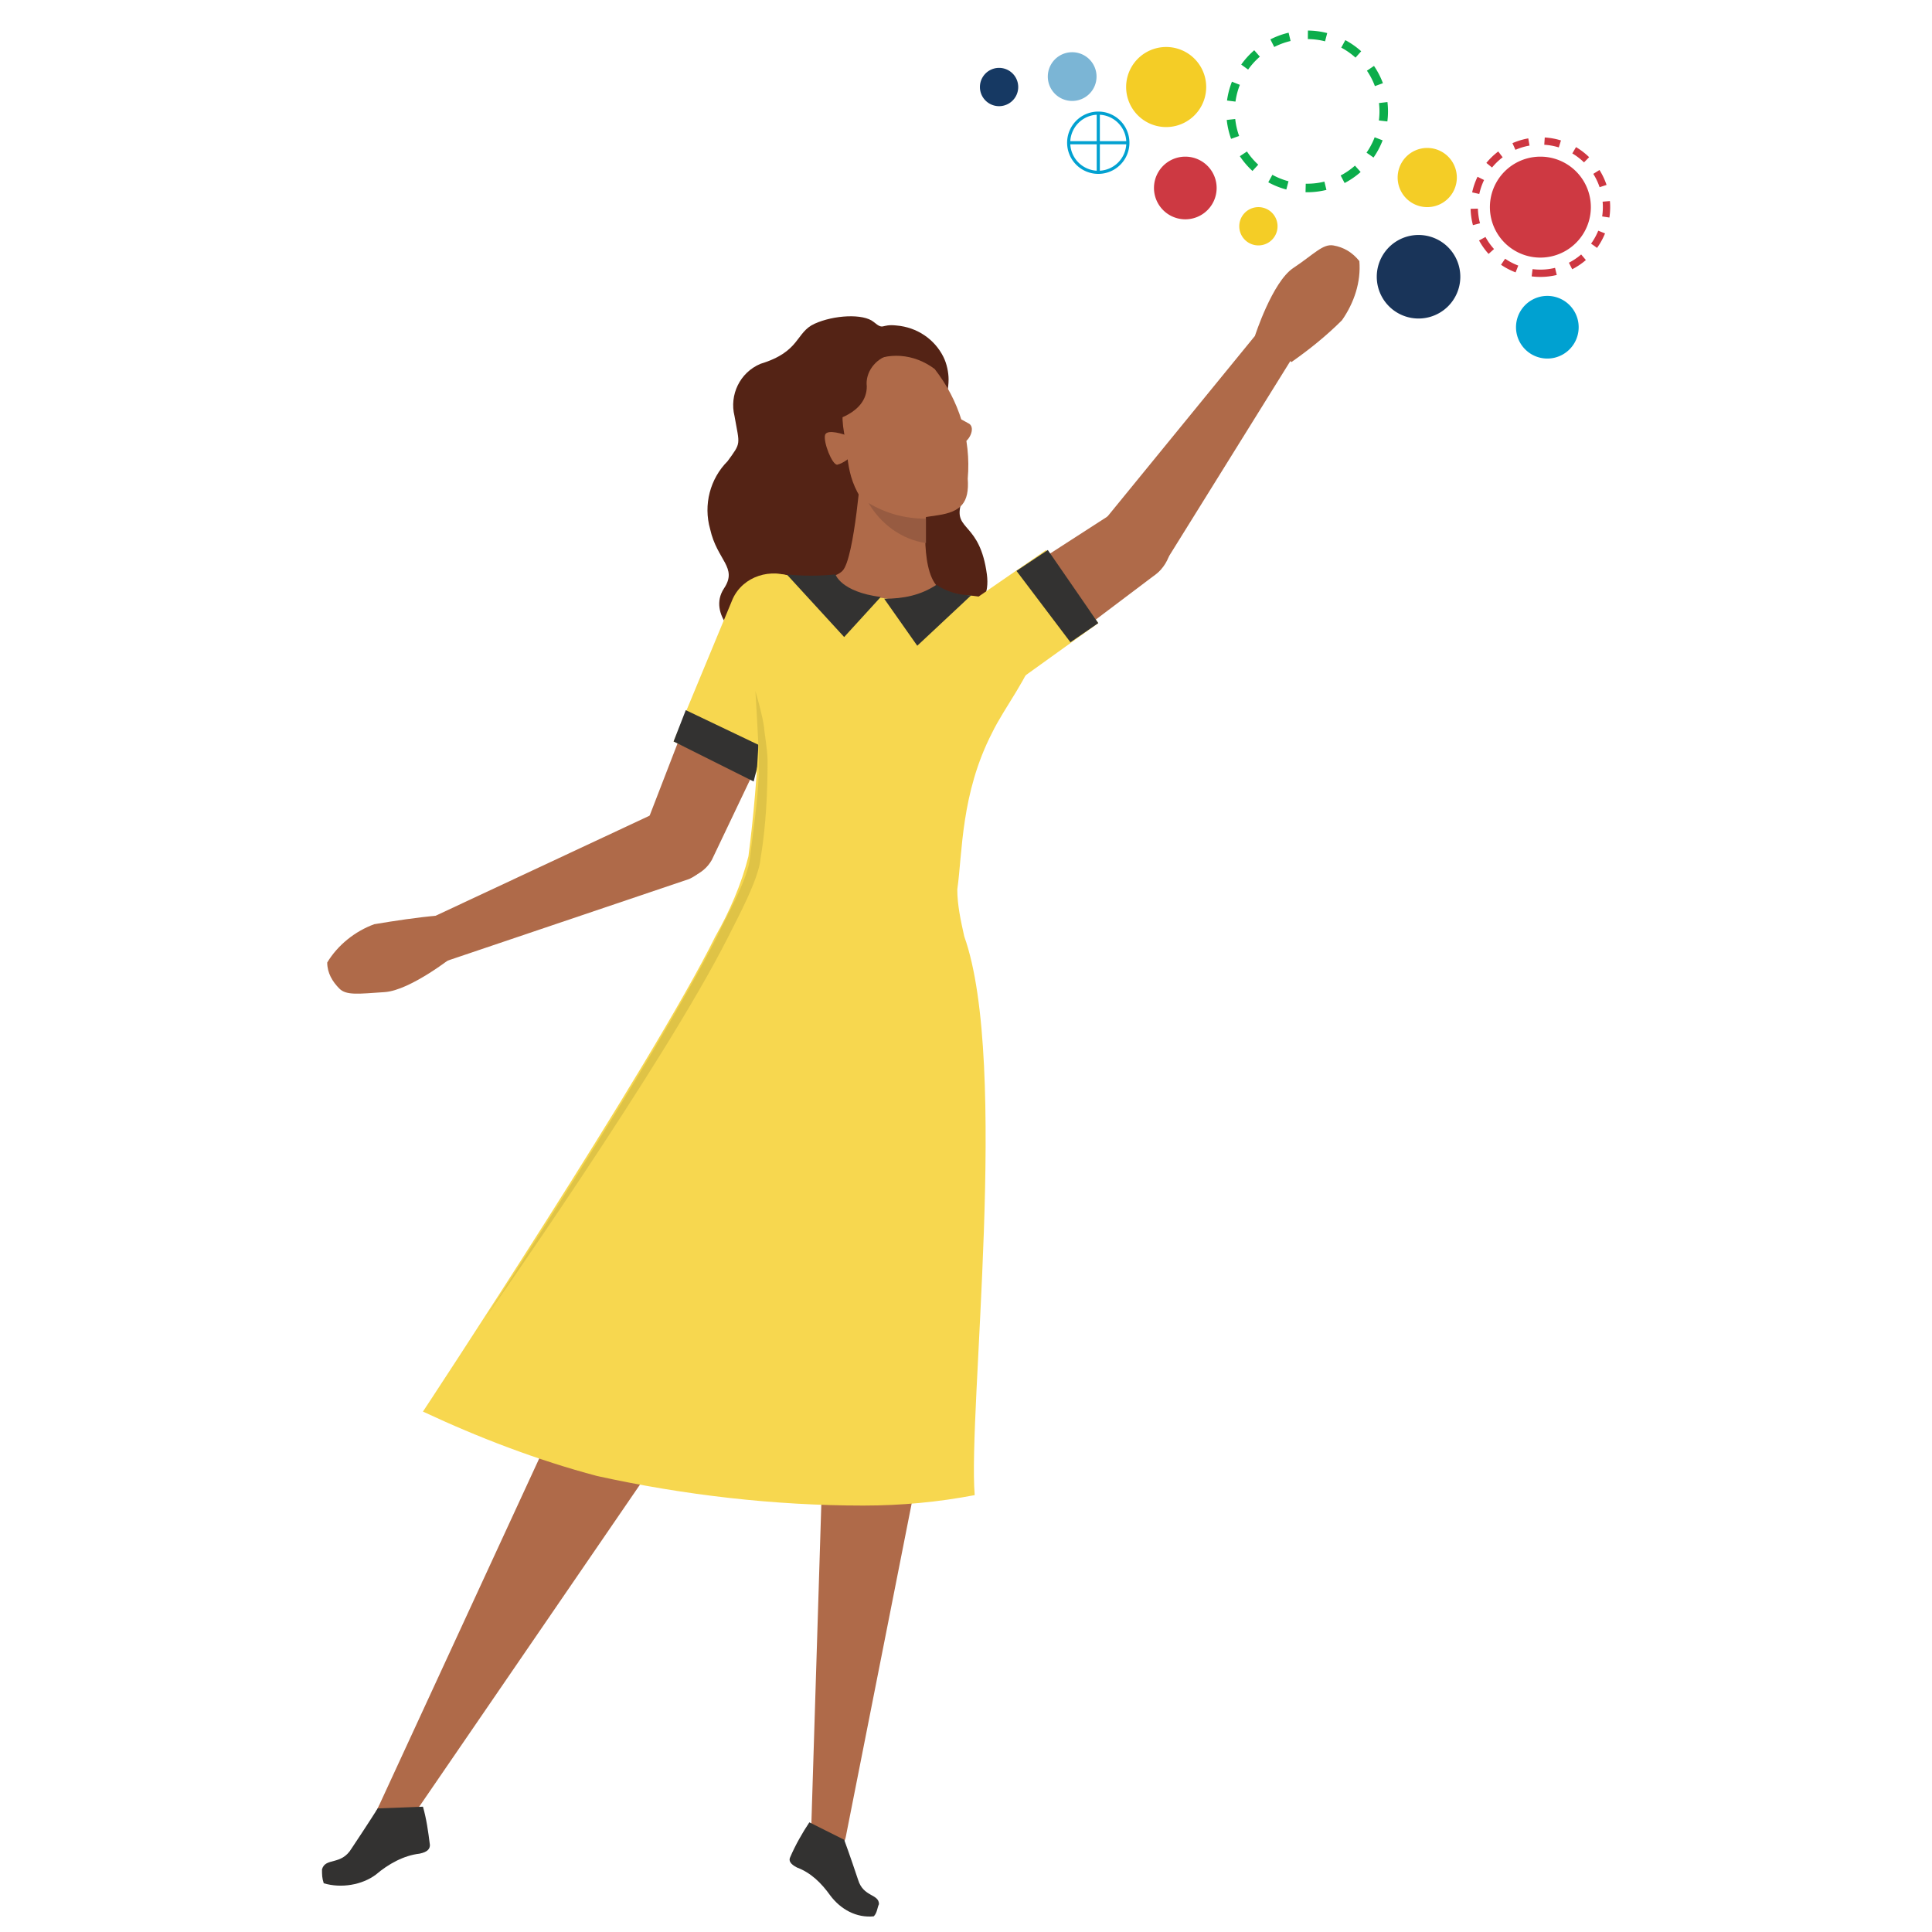 <svg xmlns="http://www.w3.org/2000/svg" width="111" height="111" fill="none"><g clip-path="url(#a)"><path fill="#542315" d="M41.6 33.8c-1 1.5 1 3.2 1.3 2.7.3-.5 11.3-1 11.3-1 .7-.1 2.8-.2 2.5-2.5-.4-3-1.9-2.5-1.5-4 .2-.9.2-1.9 0-2.9 0-.5-.2-1.1-.5-1.5-.8-.8-.2-1.7-.2-2.8 0-.4-.1-.9-.3-1.3-.5-1-1.5-1.7-2.7-1.8-.9-.1-.7.3-1.3-.2-.6-.5-2.3-.4-3.4.1s-.8 1.6-3.1 2.3c-1.2.5-1.8 1.8-1.5 3 .3 1.7.4 1.5-.4 2.6-1 1-1.4 2.5-1 3.9.4 1.8 1.6 2.2.8 3.4z"/><path fill="#AF6A49" d="M55.9 68.1c.3-2.5.4-4.9.4-7.4-.1-1.1 0-1.6-.9-1.7l-13.6-1.5c-.9-.1-1 .5-1.3 1.5-.6 2.4-1.1 4.8-1.3 7.3 0 .5 16.6 2.3 16.7 1.8zm-8.5 11.5-.8 25.7c-.1.6.1 1.2.7 1.2.6.1 1.2-.4 1.3-1l5-25.3c.2-1.8-1.1-3.4-2.9-3.6-1.6-.2-3.1 1-3.3 2.7v.3z"/><path fill="#333231" d="M48.5 105.7s.3.8.8 2.3c.3 1 1.2.8 1.2 1.4-.1.2-.1.5-.3.7-1 .1-1.9-.4-2.5-1.2-.5-.7-1.1-1.3-1.9-1.6-.4-.2-.5-.4-.4-.6.3-.7.7-1.4 1.1-2l2 1z"/><path fill="#AF6A49" d="M53.2 29.7s-.4 4 1.2 4.3c2.1.5 2.2.3 1.7 1-.5.7-2.8 3.5-7.8 1.3-3.2-1.4-2.8-3.1-2.8-3.1s2.2.3 2.9-.4c.7-.7 1.1-6.2 1.1-6.2l3.7 3.1z"/><path fill="#AF6A49" d="M42.1 34.5 37 47.7c-.4 1.1.2 2.3 1.3 2.7 1 .3 2.1-.1 2.6-1L47 36.6c.5-1.4-.2-2.9-1.6-3.4-1.3-.4-2.7.1-3.3 1.3zm9.4 3 12.4-8c1-.7 2.3-.4 3 .5.7 1 .4 2.3-.5 3l-11.8 8.9c-1.1.9-2.8.7-3.7-.4-.9-1.1-.7-2.8.4-3.7l.2-.3zM38 83.5l-14.6 21.3c-.3.6-.8.9-1.3.6-.5-.3-.7-1-.4-1.5l10.8-23.4c.9-1.6 2.9-2.1 4.4-1.3 1.4.8 1.9 2.7 1.1 4.1.1 0 0 .1 0 .2z"/><path fill="#AF6A49" d="M41.4 62.5c1-2.1 3.4-3 5.5-2l.2.1c2.1 1.2 2.9 3.8 1.7 6L38 83.5c-.7 1.5-2.4 2.2-4 1.5l-.2-.1c-1.6-.9-2.1-2.9-1.2-4.4l8.8-18zm-18.1 42.4.1-.1c.3-.5.1-1.2-.4-1.5-.5-.3-1 0-1.3.6 0 .1-.1.1-.1.2"/><path fill="#333231" d="M21.7 103.9s-.5.8-1.5 2.3c-.6 1-1.5.5-1.7 1.2 0 .3 0 .5.1.8 1 .3 2.2.1 3-.5.7-.6 1.6-1.1 2.5-1.2.5-.1.6-.3.6-.5-.1-.8-.2-1.5-.4-2.2l-2.6.1z"/><path fill="#F7D74F" d="M63.1 35.8 56 40.9c-1.2.8-2.9.5-3.7-.7-.8-1.2-.5-2.9.7-3.7l7.1-4.9 3 4.2zm-24.4 6.8 3.4-8.2c.6-1.3 2.2-1.8 3.5-1.2 1.3.6 1.8 2.2 1.2 3.5l-3.5 8-4.6-2.1z"/><path fill="#333231" d="m43.3 44.9.5-2-4.4-2.1-.7 1.8 4.6 2.3z"/><path fill="#F7D74F" d="M55.6 34.2c7.2.7 2.8 5 1.4 7.9-1.8 3.5-1.7 6.9-2 9 0 .9.2 1.8.4 2.7 2.6 7.3.2 27.3.6 32.1-2.1.4-4.2.6-6.4.6-5.1 0-10.3-.6-15.3-1.7-3.4-.9-6.8-2.2-10-3.7 0 0 13.2-20 16.8-27.3.8-1.4 1.5-3 1.9-4.6.3-2.3.5-4.7.6-7-.3-2.1-3.5-10.7 2.3-9 1 1.7 2.7 2.8 4.6 3.2 2.4.6 3.6-.9 5.1-2.2z"/><path fill="#333231" d="m60.2 31.6 2.9 4.2-1.6 1.1-3.1-4.1 1.8-1.2z"/><path fill="#F7D74F" d="m51 34.4-.7-.1-2.2 1.9c1.4 1 3.3 1.3 4.9.8l-2-2.6z"/><path fill="#AF6A49" d="M55.6 24.3c.5.2.1 1-.2 1.1-.3.1-.7-.1-.9-.6-.2-.5-.5-.8-.2-.9.3-.1.6 0 1.3.4zm-7 .7s-1.1-.4-1.2 0c-.1.4.4 1.7.7 1.7.4-.1.7-.4 1-.6l-.5-1.1z"/><path fill="#AF6A49" d="M49.8 20.9c-.8.6-1.7 1.8-1.3 4 .3 1.5 0 2.8 1.7 4.7.4.5 1.7.3 3.7 0 1.3-.2 1.8-.7 1.7-2.1.2-2.3-.5-4.5-1.9-6.3-1.2-.9-2.7-1-3.9-.3z"/><path fill="#333231" d="M53.8 33.6c-.9.6-1.9.8-3 .8l1.9 2.7 3.1-2.9c-.7 0-1.4-.2-2-.6zm-3.2.7-2.1 2.3-3.3-3.6c.9.1 1.9.1 2.8 0 0 0 .3 1 2.6 1.3z"/><path fill="#AF6A49" d="m63.2 30.2 8.9-10.9c.5-.5 1.3-.5 1.8 0 .4.4.5 1 .2 1.5l-7.4 11.9c-.8.9-2.1 1-3 .2-.8-.7-1-1.8-.5-2.7zM38.1 46.5 24.2 53c-.7.2-1 .9-.8 1.6.2.7.9 1 1.6.8h.1l14.5-4.9c1.1-.5 1.6-1.7 1.1-2.8-.4-1-1.5-1.5-2.6-1.2z"/><path fill="#975B41" d="M53.2 29.8c-1.2 0-2.3-.3-3.3-.9.7 1.2 1.9 2.1 3.3 2.3v-1.4z"/><path fill="#542315" d="M51.1 20.4c-.8.2-1.4 1-1.3 1.8 0 1.6-2.1 2-2.1 2l.8-2.9c.4-.4.8-.7 1.3-1 .4 0 .9 0 1.3.1z"/><path fill="#AF6A49" d="M72.1 19.3s1-3.1 2.2-3.9c1.2-.8 1.7-1.4 2.3-1.3.6.1 1.1.4 1.5.9.1 1.2-.3 2.4-1 3.4-.9.9-1.9 1.7-2.9 2.4l-2.1-1.5zm-46 35.6s-2.5 2-4 2.1c-1.5.1-2.2.2-2.6-.2-.4-.4-.7-.9-.7-1.5.6-1 1.6-1.8 2.7-2.2 1.2-.2 2.5-.4 3.7-.5l.9 2.3z"/><path fill="#DFC346" d="M27.9 75.7s9.6-14.6 13.3-21.9c.5-1.1 1.8-3.3 1.9-4.6.3-2.5.5-3.6.5-5.4 0-1-.2-4-.2-4.1.2.7.4 1.4.5 2.1 0 .2.2 1.3.2 1.9 0 1.9-.1 3.8-.4 5.6-.1 1.2-1.3 3.4-1.9 4.6-3.7 7.3-13.9 21.8-13.9 21.8z"/><path fill="#CE3942" d="M88.5 14.8a2.9 2.9 0 1 0 0-5.8 2.9 2.9 0 0 0 0 5.8z"/><path fill="#193459" d="M81.5 18.3a2.4 2.4 0 1 0 0-4.8 2.4 2.4 0 0 0 0 4.8z"/><path fill="#00A1D1" d="M88.9 20.6a1.8 1.8 0 1 0 0-3.6 1.8 1.8 0 0 0 0 3.6z"/><path fill="#F4CD26" d="M72.3 14.1a1.1 1.1 0 1 0 0-2.2 1.1 1.1 0 0 0 0 2.2zM67 7.3a2.3 2.3 0 1 0 0-4.6 2.3 2.3 0 0 0 0 4.6zm15 4.6a1.7 1.7 0 1 0 0-3.4 1.7 1.7 0 0 0 0 3.4z"/><path fill="#CD3942" d="M68.1 12.6a1.8 1.8 0 1 0 0-3.6 1.8 1.8 0 0 0 0 3.6z"/><path fill="#7BB5D5" d="M61.6 5.8a1.4 1.4 0 1 0 0-2.8 1.4 1.4 0 0 0 0 2.8z"/><path fill="#163963" d="M57.4 6.1a1.1 1.1 0 1 0 0-2.2 1.1 1.1 0 0 0 0 2.2z"/><path stroke="#CE3741" stroke-dasharray="0.9 0.9" stroke-miterlimit="10" stroke-width=".42" d="M88.5 15.7a3.8 3.8 0 1 0 0-7.6 3.8 3.8 0 0 0 0 7.6z"/><path stroke="#02A1D1" stroke-miterlimit="10" stroke-width=".18" d="M63.1 9.9a1.7 1.7 0 1 0 0-3.4 1.7 1.7 0 0 0 0 3.4zm0 0V6.5m-1.7 1.7h3.4"/><path stroke="#0CAD4B" stroke-dasharray="1.06 1.06" stroke-miterlimit="10" stroke-width=".49" d="M75.1 10.8a4.4 4.4 0 1 0 0-8.8 4.4 4.4 0 0 0 0 8.8z"/></g><defs><clipPath id="a"><path fill="#fff" d="M0 0h110.5v110.5H0z"/></clipPath></defs></svg>